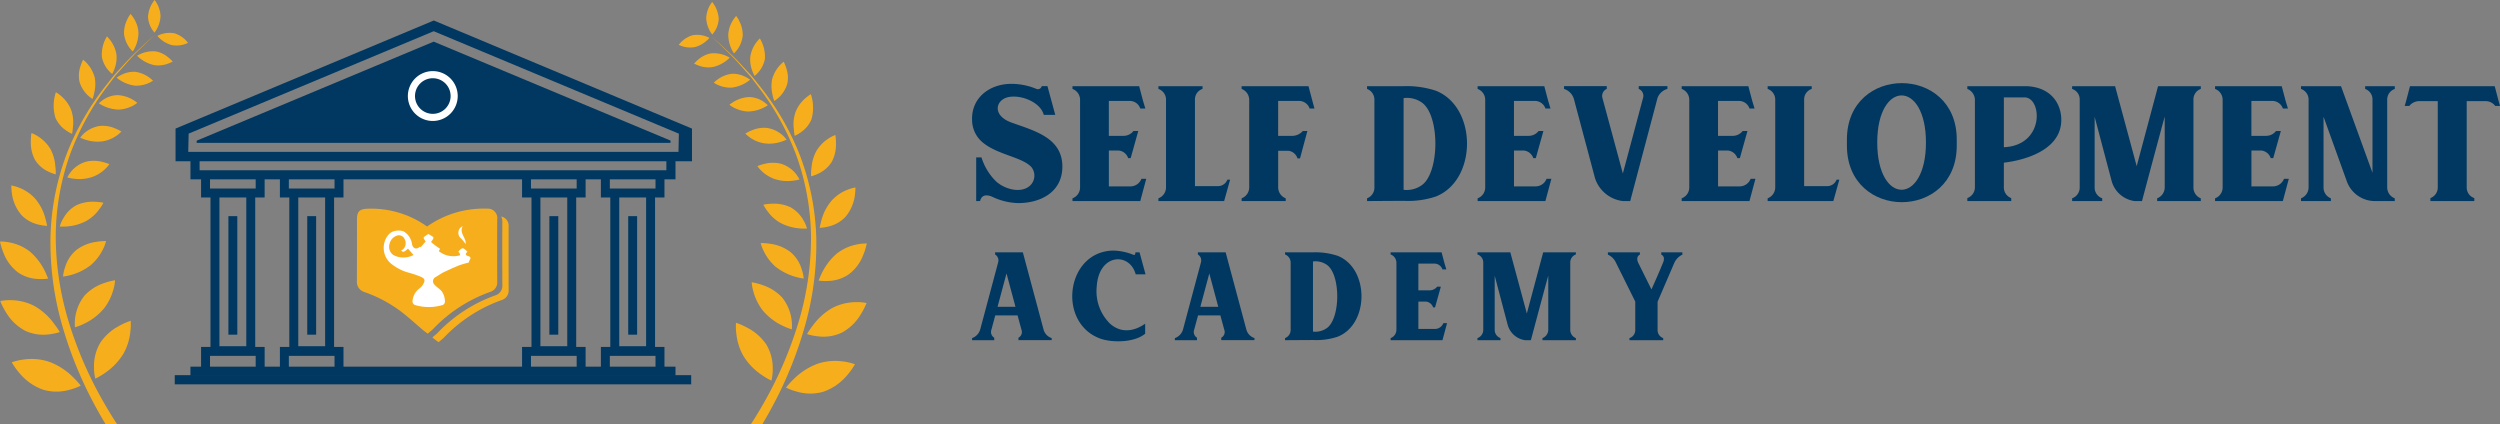 <svg xmlns="http://www.w3.org/2000/svg" xmlns:xlink="http://www.w3.org/1999/xlink" width="356.24" height="60.482" viewBox="0 0 356.24 60.482"><rect x="0" y="0" width="356.24" height="60.482" fill="#808080" stroke="none"/><defs><clipPath id="a"><rect width="356.24" height="60.482" fill="none"></rect></clipPath></defs><g transform="translate(0 0)"><g transform="translate(0 0)" clip-path="url(#a)"><path d="M170.029,31.32V25.1h.754a8.159,8.159,0,0,0,2.063,3.4c1.146,1.081,3.5,1.8,4.813.655a1.949,1.949,0,0,0,.23-2.685c-1.31-1.408-4.715-1.735-6.81-3.406a4.183,4.183,0,0,1-1.637-3.307c-.1-3.209,2.554-5.14,5.6-5.14a9.284,9.284,0,0,1,3.568.719.555.555,0,0,0,.754-.392h.818l1.113,4.092h-1.637c-.425-1.67-2.848-2.751-4.65-2.587-2.194.163-2.914,2.652.1,3.7,3.143,1.145,7.2,2.129,7.2,6.254,0,3.667-3.143,5.206-6.286,5.206a9.025,9.025,0,0,1-3.667-.884c-.656-.3-1.539-.425-1.768.589Z" transform="translate(-30.925 -2.669)" fill="#003861"></path><path d="M195.229,29.3a1.669,1.669,0,0,0,1.539-1.081h.688l-.853,3.176h-9.659V31a1.646,1.646,0,0,0,1.081-1.571V16.987a1.65,1.65,0,0,0-1.081-1.573v-.392h9.5l.557,2.1.327,1.081h-.72a1.6,1.6,0,0,0-1.538-1.081h-2.946v4.977h2.1a1.78,1.78,0,0,0,1.407-.688h.688l-1.082,3.863h-.359a1.6,1.6,0,0,0-1.31-1.081h-1.44V29.3Z" transform="translate(-34.12 -2.742)" fill="#003861"></path><path d="M210.472,29.264a1.426,1.426,0,0,0,1.277-.917h.393l-.852,3.046h-9.364V31a1.669,1.669,0,0,0,1.081-1.539V16.954a1.606,1.606,0,0,0-1.081-1.54v-.392h6.286v.392a1.567,1.567,0,0,0-1.081,1.54v12.31Z" transform="translate(-36.855 -2.742)" fill="#003861"></path><path d="M225.956,15.022l.557,2.1.293,1.081h-.687a1.609,1.609,0,0,0-1.539-1.081h-2.948v4.977h2.1a2.006,2.006,0,0,0,1.409-.688h.655l-1.048,3.9h-.36a1.548,1.548,0,0,0-1.277-1.081h-1.475v5.238A1.67,1.67,0,0,0,222.713,31v.393h-6.286V31a1.669,1.669,0,0,0,1.081-1.539V16.954a1.672,1.672,0,0,0-1.081-1.539v-.392Z" transform="translate(-39.501 -2.742)" fill="#003861"></path><path d="M243.5,15.021a13.228,13.228,0,0,1,4.616.655c5.893,2.358,5.893,12.7,0,15.062a12.52,12.52,0,0,1-4.616.622l-5.207.033V31a1.621,1.621,0,0,0,1.047-1.572V16.986a1.622,1.622,0,0,0-1.047-1.573v-.392Zm0,14.767a3.678,3.678,0,0,0,2.488-.589c2.685-1.671,2.752-10.216,0-11.919a3.66,3.66,0,0,0-2.488-.557Z" transform="translate(-43.493 -2.742)" fill="#003861"></path><path d="M265.849,29.3a1.669,1.669,0,0,0,1.539-1.081h.688l-.852,3.176h-9.659V31a1.646,1.646,0,0,0,1.081-1.571V16.987a1.65,1.65,0,0,0-1.081-1.573v-.392h9.5l.557,2.1.327,1.081h-.72a1.6,1.6,0,0,0-1.539-1.081h-2.946v4.977h2.1a1.78,1.78,0,0,0,1.407-.688h.688l-1.082,3.863h-.359a1.6,1.6,0,0,0-1.31-1.081h-1.44V29.3Z" transform="translate(-47.01 -2.742)" fill="#003861"></path><path d="M282.057,31.393h-1.048a4.776,4.776,0,0,1-3.962-3.241l-3.013-11.3a2.135,2.135,0,0,0-1.407-1.441v-.392h6.089v.392a1.089,1.089,0,0,0-.621,1.278l2.914,10.773,2.881-10.773a1.057,1.057,0,0,0-.621-1.278v-.392h4.092v.392a2.112,2.112,0,0,0-1.408,1.278Z" transform="translate(-49.759 -2.742)" fill="#003861"></path><path d="M301.419,29.3a1.669,1.669,0,0,0,1.539-1.081h.688l-.852,3.176h-9.659V31a1.646,1.646,0,0,0,1.081-1.571V16.987a1.65,1.65,0,0,0-1.081-1.573v-.392h9.5l.557,2.1.327,1.081h-.72a1.6,1.6,0,0,0-1.539-1.081h-2.946v4.977h2.1a1.78,1.78,0,0,0,1.407-.688h.688l-1.082,3.863h-.359a1.6,1.6,0,0,0-1.31-1.081h-1.44V29.3Z" transform="translate(-53.502 -2.742)" fill="#003861"></path><path d="M316.662,29.264a1.426,1.426,0,0,0,1.277-.917h.393l-.852,3.046h-9.364V31A1.669,1.669,0,0,0,309.2,29.46V16.954a1.606,1.606,0,0,0-1.081-1.54v-.392H314.4v.392a1.567,1.567,0,0,0-1.081,1.54v12.31Z" transform="translate(-56.236 -2.742)" fill="#003861"></path><path d="M321.937,22.521c0-10.707,15.651-10.707,15.651,0V23.4c0,10.74-15.651,10.74-15.651,0Zm11.263.426c0-8.939-6.941-8.939-6.941,0,0,9,6.941,8.971,6.941,0" transform="translate(-58.759 -2.645)" fill="#003861"></path><path d="M351.145,15.021h.229c3.832.163,5.174,2.98,4.911,5.37-.425,3.8-5.14,5.173-8.153,5.533V29.46a1.6,1.6,0,0,0,1.048,1.506v.427h-6.254v-.427a1.627,1.627,0,0,0,1.081-1.506V16.953a1.708,1.708,0,0,0-1.081-1.539v-.392Zm-3.012,1.6v7.1c5.8-.262,5.468-6.974,3.012-7.1Z" transform="translate(-62.59 -2.742)" fill="#003861"></path><path d="M364.4,29.461A1.623,1.623,0,0,0,365.482,31v.393h-4.289V31a1.623,1.623,0,0,0,1.08-1.539V16.954a1.565,1.565,0,0,0-1.08-1.539v-.392h6.123l3.078,11.395,3.045-11.395h6.089v.392a1.578,1.578,0,0,0-1.047,1.539V29.461A1.639,1.639,0,0,0,379.528,31v.393h-6.22V31a1.669,1.669,0,0,0,1.079-1.539V19.377c-.164.524-.948,3.47-1.734,6.385l-1.507,5.632H370.1a3.934,3.934,0,0,1-3.274-2.849L364.4,19.377Z" transform="translate(-65.923 -2.742)" fill="#003861"></path><path d="M394.391,29.3a1.669,1.669,0,0,0,1.539-1.081h.688l-.852,3.176h-9.659V31a1.646,1.646,0,0,0,1.082-1.571V16.987a1.65,1.65,0,0,0-1.082-1.573v-.392h9.5l.557,2.1.327,1.081h-.72a1.607,1.607,0,0,0-1.539-1.081h-2.947v4.977h2.1a1.782,1.782,0,0,0,1.408-.688h.688l-1.081,3.863h-.36a1.592,1.592,0,0,0-1.31-1.081h-1.44V29.3Z" transform="translate(-70.471 -2.742)" fill="#003861"></path><path d="M404.3,29.461A1.639,1.639,0,0,0,405.346,31v.393H401.09V31a1.669,1.669,0,0,0,1.079-1.539V16.954a1.605,1.605,0,0,0-1.079-1.539v-.392h5.7l4.486,12.344V16.954a1.578,1.578,0,0,0-1.047-1.539v-.392h4.224v.392a1.606,1.606,0,0,0-1.081,1.539V29.461A1.669,1.669,0,0,0,414.449,31v.393H411.7a4.259,4.259,0,0,1-4.06-2.75l-3.34-9.266Z" transform="translate(-73.205 -2.742)" fill="#003861"></path><path d="M431.99,15.022l.557,2.129.2.688h-.686a1.694,1.694,0,0,0-1.409-.688h-2.653v12.31a1.582,1.582,0,0,0,1.082,1.506v.426h-6.255v-.426a1.6,1.6,0,0,0,1.048-1.506V17.151h-2.618a1.842,1.842,0,0,0-1.441.688h-.654l.2-.688.557-2.129Z" transform="translate(-76.503 -2.742)" fill="#003861"></path><path d="M169.441,56.207a1.845,1.845,0,0,0,1.152-1.2l2.579-9.641a.992.992,0,0,0-.45-1.077v-.3h3.957L179.633,55a1.74,1.74,0,0,0,1.152,1.2v.3h-4.733v-.352A.911.911,0,0,0,176.477,55l-.55-2.029h-3.18L172.2,55a.956.956,0,0,0,.4,1.151v.352h-3.155Zm6.186-4.459-1.277-4.757-1.278,4.757Z" transform="translate(-30.926 -8.028)" fill="#003861"></path><path d="M192.236,54.047c1.527,1.4,3.38,1.227,5.059.05v1.428c-1.478,1.226-4.483,1.327-6.312.726-6.284-2.179-5.007-12.471,1.778-12.571a8.073,8.073,0,0,1,2.73.551c.427.175.352-.025.427-.3h.576l.852,3.131h-1.4c-.852-3.181-5.284-3.005-5.559,1.8a6.481,6.481,0,0,0,1.853,5.184" transform="translate(-34.113 -7.973)" fill="#003861"></path><path d="M204.789,56.207a1.846,1.846,0,0,0,1.153-1.2l2.579-9.641a.992.992,0,0,0-.451-1.077v-.3h3.957L214.981,55a1.744,1.744,0,0,0,1.153,1.2v.3H211.4v-.352A.913.913,0,0,0,211.826,55l-.551-2.029h-3.18L207.545,55a.956.956,0,0,0,.4,1.151v.352h-3.156Zm6.186-4.459L209.7,46.992l-1.278,4.757Z" transform="translate(-37.377 -8.028)" fill="#003861"></path><path d="M227.976,43.985a10.1,10.1,0,0,1,3.531.5c4.508,1.8,4.508,9.717,0,11.518a9.58,9.58,0,0,1-3.531.476l-3.981.025v-.3a1.24,1.24,0,0,0,.8-1.2V45.488a1.241,1.241,0,0,0-.8-1.2v-.3Zm0,11.294a2.818,2.818,0,0,0,1.9-.45c2.053-1.278,2.1-7.814,0-9.115a2.8,2.8,0,0,0-1.9-.426Z" transform="translate(-40.883 -8.028)" fill="#003861"></path><path d="M248.74,54.9a1.278,1.278,0,0,0,1.177-.826h.525l-.651,2.43H242.4v-.3a1.263,1.263,0,0,0,.826-1.2V45.488a1.26,1.26,0,0,0-.826-1.2v-.3h7.263l.425,1.6.251.826h-.552a1.227,1.227,0,0,0-1.176-.826h-2.255V49.4h1.6a1.363,1.363,0,0,0,1.077-.526h.525l-.826,2.955h-.275a1.217,1.217,0,0,0-1-.826h-1.1V54.9Z" transform="translate(-44.243 -8.028)" fill="#003861"></path><path d="M259.991,55.029a1.243,1.243,0,0,0,.826,1.177v.3h-3.281v-.3a1.243,1.243,0,0,0,.826-1.177V45.463a1.2,1.2,0,0,0-.826-1.177v-.3h4.683l2.354,8.715,2.329-8.715h4.658v.3a1.207,1.207,0,0,0-.8,1.177v9.566a1.255,1.255,0,0,0,.8,1.177v.3H266.8v-.3a1.279,1.279,0,0,0,.826-1.177V47.317c-.126.4-.726,2.654-1.328,4.883l-1.151,4.307h-.8a3.008,3.008,0,0,1-2.5-2.179l-1.853-7.012Z" transform="translate(-47.004 -8.028)" fill="#003861"></path><path d="M287.353,51.023v4.006a1.209,1.209,0,0,0,.8,1.178v.3h-4.808v-.3a1.2,1.2,0,0,0,.826-1.178V51l-2.8-5.635a2.244,2.244,0,0,0-1.1-1.051v-.326h4.557v.326c-.374.175-.475.6-.25,1.126l1.9,3.831c.576-1.277,1.2-2.7,1.677-3.881.2-.5.1-.9-.275-1.077v-.326h3.005v.326a2.389,2.389,0,0,0-1.151,1.176Z" transform="translate(-51.153 -8.028)" fill="#003861"></path><path d="M10.661,65.044A9.5,9.5,0,0,0,7.453,63a7.935,7.935,0,0,0-3.7-.35,7.784,7.784,0,0,0-1.7.4,10.1,10.1,0,0,0,1.185,1.642,7.707,7.707,0,0,0,3.3,2.265,6.694,6.694,0,0,0,3.706.015,8.166,8.166,0,0,0,1.64-.6,12.707,12.707,0,0,0-1.222-1.325" transform="translate(-0.374 -11.42)" fill="#f7ae1d"></path><path d="M3.578,56.675a6.142,6.142,0,0,0,3.37.523,7.429,7.429,0,0,0,1.569-.328s-.082-.154-.241-.4-.406-.584-.695-.97a9.035,9.035,0,0,0-2.619-2.321,7.37,7.37,0,0,0-3.326-.853,7.1,7.1,0,0,0-1.6.121A10.414,10.414,0,0,0,.9,54.122a6.986,6.986,0,0,0,2.68,2.553" transform="translate(-0.006 -9.55)" fill="#f7ae1d"></path><path d="M2.5,46.452a5.37,5.37,0,0,0,2.91.986,6.711,6.711,0,0,0,1.448-.056s-.052-.149-.162-.393-.245-.588-.455-.974a8.619,8.619,0,0,0-1.977-2.479,6.67,6.67,0,0,0-2.823-1.288A6.371,6.371,0,0,0,0,42.1a9.516,9.516,0,0,0,.507,1.642,6.207,6.207,0,0,0,2,2.709" transform="translate(0 -7.684)" fill="#f7ae1d"></path><path d="M3.417,36.543A4.775,4.775,0,0,0,5.8,37.892a5.97,5.97,0,0,0,1.275.193s-.1-.553-.314-1.3a7.106,7.106,0,0,0-1.321-2.494A5.8,5.8,0,0,0,3.209,32.7a5.655,5.655,0,0,0-1.235-.368,8.377,8.377,0,0,0,.141,1.509,5.906,5.906,0,0,0,1.3,2.7" transform="translate(-0.36 -5.902)" fill="#f7ae1d"></path><path d="M7.846,28.676a5.259,5.259,0,0,0,1.072.4,6.525,6.525,0,0,0-.059-1.191,5.946,5.946,0,0,0-.681-2.391,5.338,5.338,0,0,0-1.7-1.776,5.09,5.09,0,0,0-1.012-.531,2.526,2.526,0,0,0-.056.375,8.1,8.1,0,0,0-.041.957A5.141,5.141,0,0,0,6,27.068a4.5,4.5,0,0,0,1.848,1.608" transform="translate(-0.979 -4.232)" fill="#f7ae1d"></path><path d="M11.045,21.466a5.044,5.044,0,0,0,.926.544s.027-.114.056-.308.044-.479.083-.792a5.265,5.265,0,0,0-.265-2.3,5.006,5.006,0,0,0-1.316-1.889,4.877,4.877,0,0,0-.861-.643A5.994,5.994,0,0,0,9.594,19.7a4.208,4.208,0,0,0,1.45,1.771" transform="translate(-1.703 -2.935)" fill="#f7ae1d"></path><path d="M15.688,16.01a5.371,5.371,0,0,0,.268-.974,5.224,5.224,0,0,0,.048-2.1,4.836,4.836,0,0,0-1.658-2.529,5.846,5.846,0,0,0-.395,1.016,4.053,4.053,0,0,0-.1,2.182,4.392,4.392,0,0,0,1.841,2.4" transform="translate(-2.507 -1.9)" fill="#f7ae1d"></path><path d="M19.222,11.7a5.3,5.3,0,0,0,.372-.86,4.382,4.382,0,0,0,.226-1.964,4.629,4.629,0,0,0-1.35-2.526,4.992,4.992,0,0,0-.718,2.943,4.1,4.1,0,0,0,1.47,2.407" transform="translate(-3.234 -1.16)" fill="#f7ae1d"></path><path d="M22.863,7.78a4.868,4.868,0,0,0,.81-2.751,4.226,4.226,0,0,0-.588-1.85,4.288,4.288,0,0,0-.535-.738,3.781,3.781,0,0,0-.506.854,4.218,4.218,0,0,0-.423,1.979A4.128,4.128,0,0,0,22.863,7.78" transform="translate(-3.945 -0.446)" fill="#f7ae1d"></path><path d="M27.585,2.312A3.994,3.994,0,0,0,26.737,0,4.244,4.244,0,0,0,25.8,2.391a3.659,3.659,0,0,0,.924,2.251,4.179,4.179,0,0,0,.858-2.33" transform="translate(-4.709 0)" fill="#f7ae1d"></path><path d="M20.018,56.621a7.383,7.383,0,0,0-2.711,2.385,6.477,6.477,0,0,0-.92,3.437,6.8,6.8,0,0,0,.183,1.715,9.179,9.179,0,0,0,1.5-.889,8.983,8.983,0,0,0,2.49-2.627,8.042,8.042,0,0,0,1.009-3.215,7.517,7.517,0,0,0,.043-1.507,9.761,9.761,0,0,0-1.6.7" transform="translate(-2.991 -10.207)" fill="#f7ae1d"></path><path d="M14.542,54.959a8.3,8.3,0,0,0,2.611-2.035,7.614,7.614,0,0,0,1.382-2.74,5.889,5.889,0,0,0,.238-1.333,9.061,9.061,0,0,0-1.545.4,6.688,6.688,0,0,0-2.78,1.759,6.385,6.385,0,0,0-1.409,4.1c0,.28.021.446.021.446a8.541,8.541,0,0,0,1.483-.6" transform="translate(-2.38 -8.916)" fill="#f7ae1d"></path><path d="M15.048,45.357a7.083,7.083,0,0,0,1.647-2.2,5.142,5.142,0,0,0,.421-1.132,8.2,8.2,0,0,0-1.436.116,6.023,6.023,0,0,0-2.748,1.12A5.022,5.022,0,0,0,11.3,45.692a6.451,6.451,0,0,0-.261.99c-.034.249-.04.4-.04.4a7.718,7.718,0,0,0,1.408-.315,7.842,7.842,0,0,0,2.644-1.408" transform="translate(-2.007 -7.671)" fill="#f7ae1d"></path><path d="M10.427,38.7a6.89,6.89,0,0,0,1.283-.039,6.989,6.989,0,0,0,2.542-.787,5.7,5.7,0,0,0,1.8-1.65,4.8,4.8,0,0,0,.585-.919,7.369,7.369,0,0,0-1.277-.139,5.5,5.5,0,0,0-2.613.518,4.7,4.7,0,0,0-1.825,1.853,3.937,3.937,0,0,0-.494,1.162" transform="translate(-1.903 -6.418)" fill="#f7ae1d"></path><path d="M15.189,30.369a5.178,5.178,0,0,0,1.895-1.13,4.753,4.753,0,0,0,.477-.516l.165-.217a6.463,6.463,0,0,0-1.092-.34,4.7,4.7,0,0,0-2.335.02,4.408,4.408,0,0,0-1.951,1.285,5.328,5.328,0,0,0-.619.929,6.116,6.116,0,0,0,1.125.2,5.721,5.721,0,0,0,2.334-.233" transform="translate(-2.141 -5.116)" fill="#f7ae1d"></path><path d="M19.852,22.75a5.887,5.887,0,0,0-.958-.476,4.406,4.406,0,0,0-2.171-.321,4.338,4.338,0,0,0-2.014.9,3.343,3.343,0,0,0-.544.529c-.122.143-.186.234-.186.234a5.657,5.657,0,0,0,1.006.367,5.389,5.389,0,0,0,2.2.153,4.776,4.776,0,0,0,2.666-1.387" transform="translate(-2.551 -4.001)" fill="#f7ae1d"></path><path d="M18,17.147a4.679,4.679,0,0,0-.762.6,5.318,5.318,0,0,0,2.833.893,4.833,4.833,0,0,0,1.887-.488,4.154,4.154,0,0,0,.755-.469,4.772,4.772,0,0,0-2.765-1.1A3.71,3.71,0,0,0,18,17.147" transform="translate(-3.147 -3.026)" fill="#f7ae1d"></path><path d="M23.015,12.52a3.846,3.846,0,0,0-1.882.367,4.276,4.276,0,0,0-.8.465,5.056,5.056,0,0,0,2.6,1.132,4.279,4.279,0,0,0,2.578-.7,4.432,4.432,0,0,0-2.494-1.261" transform="translate(-3.711 -2.283)" fill="#f7ae1d"></path><path d="M28.3,9.778A3.788,3.788,0,0,0,26.6,8.96a4.326,4.326,0,0,0-2.705.613,4.9,4.9,0,0,0,2.463,1.338,3.908,3.908,0,0,0,1.824-.172,6.6,6.6,0,0,0,.788-.329,4.821,4.821,0,0,0-.663-.633" transform="translate(-4.36 -1.628)" fill="#f7ae1d"></path><path d="M29.819,5.777a3.809,3.809,0,0,0-2.391.377A4.16,4.16,0,0,0,29.48,7.465a3.719,3.719,0,0,0,2.313-.316,3.805,3.805,0,0,0-1.974-1.373" transform="translate(-5.006 -1.042)" fill="#f7ae1d"></path><path d="M11.3,46.633A41.792,41.792,0,0,1,9.544,34.7a35.171,35.171,0,0,1,2.134-11.867,37.492,37.492,0,0,1,5.084-9.275c.473-.618.913-1.221,1.355-1.776l1.335-1.511a31.089,31.089,0,0,1,2.274-2.363,26.046,26.046,0,0,1,2.1-1.946,25.91,25.91,0,0,0-2.139,1.9,31.068,31.068,0,0,0-2.331,2.315l-1.374,1.487c-.456.547-.911,1.143-1.4,1.754a37.846,37.846,0,0,0-5.339,9.247A35.778,35.778,0,0,0,8.8,34.692,42.672,42.672,0,0,0,10.311,46.91,56.6,56.6,0,0,0,14.14,56.966c.883,1.773,1.752,3.319,2.53,4.606h1.642c-.9-1.365-1.958-3.109-3.047-5.178a55.488,55.488,0,0,1-3.97-9.762" transform="translate(-1.601 -1.089)" fill="#f7ae1d"></path><path d="M131.84,63.613a9.179,9.179,0,0,0,1.5.889,6.819,6.819,0,0,0,.184-1.715,6.483,6.483,0,0,0-.92-3.437,7.384,7.384,0,0,0-2.712-2.385,9.726,9.726,0,0,0-1.6-.7,7.509,7.509,0,0,0,.043,1.507,8.048,8.048,0,0,0,1.01,3.216,8.97,8.97,0,0,0,2.489,2.627" transform="translate(-23.413 -10.269)" fill="#f7ae1d"></path><path d="M132.577,49.6a8.967,8.967,0,0,0-1.545-.4,5.9,5.9,0,0,0,.238,1.333,7.62,7.62,0,0,0,1.382,2.74,8.305,8.305,0,0,0,2.611,2.035,8.542,8.542,0,0,0,1.483.6s.018-.166.021-.446a6.385,6.385,0,0,0-1.409-4.1,6.679,6.679,0,0,0-2.78-1.759" transform="translate(-23.915 -8.979)" fill="#f7ae1d"></path><path d="M138.722,47.423s-.007-.15-.042-.4a6.357,6.357,0,0,0-.261-.99,5.028,5.028,0,0,0-1.634-2.429,6.038,6.038,0,0,0-2.748-1.12,8.25,8.25,0,0,0-1.437-.115,5.183,5.183,0,0,0,.421,1.131,7.121,7.121,0,0,0,1.647,2.2,8.3,8.3,0,0,0,4.053,1.722" transform="translate(-24.202 -7.733)" fill="#f7ae1d"></path><path d="M139.272,39.042a3.955,3.955,0,0,0-.495-1.162,4.7,4.7,0,0,0-1.825-1.853,5.5,5.5,0,0,0-2.612-.518,7.355,7.355,0,0,0-1.277.139,4.77,4.77,0,0,0,.585.919,5.7,5.7,0,0,0,1.8,1.65,6.966,6.966,0,0,0,2.542.786,6.855,6.855,0,0,0,1.283.04" transform="translate(-24.286 -6.481)" fill="#f7ae1d"></path><path d="M135.447,28.531a4.7,4.7,0,0,0-2.335-.02,6.442,6.442,0,0,0-1.093.341l.166.217a4.9,4.9,0,0,0,.477.515,5.179,5.179,0,0,0,1.9,1.131,5.735,5.735,0,0,0,2.334.233,6.116,6.116,0,0,0,1.125-.2,5.306,5.306,0,0,0-.62-.929,4.4,4.4,0,0,0-1.95-1.286" transform="translate(-24.096 -5.179)" fill="#f7ae1d"></path><path d="M135.066,23.2a4.347,4.347,0,0,0-2.014-.9,4.417,4.417,0,0,0-2.171.322,5.888,5.888,0,0,0-.958.476,4.778,4.778,0,0,0,2.666,1.386,5.375,5.375,0,0,0,2.2-.152,5.656,5.656,0,0,0,1.006-.367s-.065-.092-.186-.234a3.309,3.309,0,0,0-.544-.529" transform="translate(-23.713 -4.064)" fill="#f7ae1d"></path><path d="M132.623,18.088a4.679,4.679,0,0,0-.762-.6,3.71,3.71,0,0,0-1.948-.567,4.772,4.772,0,0,0-2.765,1.1,4.154,4.154,0,0,0,.755.469,4.833,4.833,0,0,0,1.887.488,5.318,5.318,0,0,0,2.833-.893" transform="translate(-23.207 -3.089)" fill="#f7ae1d"></path><path d="M129.6,13.7a4.268,4.268,0,0,0-.8-.465,3.841,3.841,0,0,0-1.881-.367,4.437,4.437,0,0,0-2.494,1.261,4.273,4.273,0,0,0,2.578.7,5.061,5.061,0,0,0,2.6-1.132" transform="translate(-22.709 -2.346)" fill="#f7ae1d"></path><path d="M126.062,9.916a4.324,4.324,0,0,0-2.705-.613,3.8,3.8,0,0,0-1.707.818,4.781,4.781,0,0,0-.662.633,6.7,6.7,0,0,0,.787.329,3.932,3.932,0,0,0,1.825.172,4.908,4.908,0,0,0,2.462-1.339" transform="translate(-22.082 -1.691)" fill="#f7ae1d"></path><path d="M122.682,6.5a3.809,3.809,0,0,0-2.39-.377,3.805,3.805,0,0,0-1.975,1.373,3.717,3.717,0,0,0,2.313.316A4.165,4.165,0,0,0,122.682,6.5" transform="translate(-21.595 -1.105)" fill="#f7ae1d"></path><path d="M141.437,63.341a9.505,9.505,0,0,0-3.209,2.046,12.706,12.706,0,0,0-1.222,1.325,8.166,8.166,0,0,0,1.64.6,6.7,6.7,0,0,0,3.706-.015,7.714,7.714,0,0,0,3.3-2.265,10.1,10.1,0,0,0,1.185-1.642,7.784,7.784,0,0,0-1.7-.4,7.935,7.935,0,0,0-3.7.35" transform="translate(-25.006 -11.483)" fill="#f7ae1d"></path><path d="M147.555,52.669a7.384,7.384,0,0,0-3.326.853,9.059,9.059,0,0,0-2.619,2.322c-.288.386-.535.723-.694.97s-.242.4-.242.4a7.43,7.43,0,0,0,1.57.328,6.139,6.139,0,0,0,3.37-.523,6.99,6.99,0,0,0,2.681-2.554,10.389,10.389,0,0,0,.864-1.675,7.11,7.11,0,0,0-1.6-.121" transform="translate(-25.675 -9.613)" fill="#f7ae1d"></path><path d="M143.308,46.357c-.21.387-.35.73-.455.974s-.163.393-.163.393a6.722,6.722,0,0,0,1.449.056,5.37,5.37,0,0,0,2.91-.986,6.2,6.2,0,0,0,2-2.709,9.492,9.492,0,0,0,.507-1.642,6.371,6.371,0,0,0-1.445.146,6.68,6.68,0,0,0-2.823,1.288,8.6,8.6,0,0,0-1.978,2.479" transform="translate(-26.043 -7.747)" fill="#f7ae1d"></path><path d="M144.511,34.636a7.1,7.1,0,0,0-1.323,2.494c-.208.743-.312,1.3-.312,1.3a5.957,5.957,0,0,0,1.274-.193,4.777,4.777,0,0,0,2.381-1.349,5.917,5.917,0,0,0,1.3-2.7,8.314,8.314,0,0,0,.141-1.508,5.643,5.643,0,0,0-1.234.368,5.781,5.781,0,0,0-2.227,1.589" transform="translate(-26.077 -5.965)" fill="#f7ae1d"></path><path d="M141.373,29.419a5.259,5.259,0,0,0,1.072-.4,4.5,4.5,0,0,0,1.848-1.608,5.141,5.141,0,0,0,.632-2.548,8.3,8.3,0,0,0-.04-.957,2.582,2.582,0,0,0-.056-.375,5.092,5.092,0,0,0-1.011.531,5.351,5.351,0,0,0-1.7,1.776,5.944,5.944,0,0,0-.68,2.391,6.49,6.49,0,0,0-.06,1.191" transform="translate(-25.802 -4.295)" fill="#f7ae1d"></path><path d="M138.432,22.046c.029.195.055.308.055.308a5.064,5.064,0,0,0,.927-.544,4.207,4.207,0,0,0,1.449-1.771,5.99,5.99,0,0,0-.073-3.618,4.9,4.9,0,0,0-.862.643,5.005,5.005,0,0,0-1.315,1.889,5.254,5.254,0,0,0-.265,2.3c.038.313.049.6.083.792" transform="translate(-25.246 -2.997)" fill="#f7ae1d"></path><path d="M134.871,16.353a4.392,4.392,0,0,0,1.841-2.4,4.053,4.053,0,0,0-.1-2.182,5.845,5.845,0,0,0-.395-1.016,4.836,4.836,0,0,0-1.658,2.529,5.224,5.224,0,0,0,.048,2.1,5.371,5.371,0,0,0,.268.974" transform="translate(-24.542 -1.962)" fill="#f7ae1d"></path><path d="M131.387,12.045a4.1,4.1,0,0,0,1.47-2.407A4.994,4.994,0,0,0,132.14,6.7a4.627,4.627,0,0,0-1.35,2.525,4.4,4.4,0,0,0,.226,1.965,5.3,5.3,0,0,0,.372.86" transform="translate(-23.865 -1.222)" fill="#f7ae1d"></path><path d="M129,5.617a4.22,4.22,0,0,0-.423-1.979,3.817,3.817,0,0,0-.506-.854,4.276,4.276,0,0,0-.535.739,4.222,4.222,0,0,0-.588,1.849,4.868,4.868,0,0,0,.81,2.751A4.128,4.128,0,0,0,129,5.617" transform="translate(-23.169 -0.508)" fill="#f7ae1d"></path><path d="M124.884,2.735A4.244,4.244,0,0,0,123.95.344a3.987,3.987,0,0,0-.848,2.312,4.169,4.169,0,0,0,.858,2.329,3.656,3.656,0,0,0,.924-2.25" transform="translate(-22.468 -0.063)" fill="#f7ae1d"></path><path d="M138.93,35.035a35.758,35.758,0,0,0-2.439-12.024,37.821,37.821,0,0,0-5.34-9.247c-.489-.611-.945-1.207-1.4-1.754l-1.373-1.487a31.382,31.382,0,0,0-2.331-2.315,25.911,25.911,0,0,0-2.139-1.9A26.045,26.045,0,0,1,126,8.255a31.092,31.092,0,0,1,2.273,2.363l1.335,1.511c.442.555.883,1.159,1.355,1.777a37.47,37.47,0,0,1,5.084,9.274,35.17,35.17,0,0,1,2.134,11.867,41.759,41.759,0,0,1-1.753,11.928,55.436,55.436,0,0,1-3.97,9.762c-1.016,1.932-2.007,3.575-2.864,4.9h1.628c.735-1.229,1.542-2.676,2.363-4.324a56.665,56.665,0,0,0,3.828-10.057,42.671,42.671,0,0,0,1.516-12.217" transform="translate(-22.615 -1.152)" fill="#f7ae1d"></path><path d="M67.4,3.572l-36.8,15.4v4.662h73.591V18.977Zm34.867,18.72H32.409l.057-2.6L67.385,5.1l34.936,14.6Z" transform="translate(-5.585 -0.652)" fill="#003861"></path><path d="M34.288,21.368l-.007.311H101.8l.007-.32L68.056,7.259Z" transform="translate(-6.257 -1.325)" fill="#003861"></path><rect width="73.591" height="1.309" transform="translate(24.902 53.459)" fill="#003861"></rect><path d="M102.316,30.433H33.2V26.726h1.3v2.412h66.514V26.726h1.3Z" transform="translate(-6.059 -4.878)" fill="#003861"></path><rect width="69.118" height="1.309" transform="translate(27.138 52.247)" fill="#003861"></rect><path d="M77.748,16.081a2.967,2.967,0,1,1-2.967-2.967,2.967,2.967,0,0,1,2.967,2.967" transform="translate(-13.107 -2.394)" fill="#003861"></path><path d="M74.651,19.5A3.552,3.552,0,1,1,78.2,15.951,3.556,3.556,0,0,1,74.651,19.5m0-6.089a2.537,2.537,0,1,0,2.537,2.537,2.54,2.54,0,0,0-2.537-2.537" transform="translate(-12.977 -2.263)" fill="#fff"></path><path d="M42.833,32.475h-6.51V30.759H35.048v2.99H36.39v21.3H35.048v2.99h1.274V56.327h6.51v1.715h1.274v-2.99H42.766v-21.3h1.341v-2.99H42.833Zm-5.168,1.274h3.827v21.2H37.665Z" transform="translate(-6.397 -5.614)" fill="#003861"></path><rect width="1.268" height="16.89" transform="translate(32.547 30.8)" fill="#003861"></rect><path d="M56.576,32.475h-6.51V30.759H48.791v2.99h1.341v21.3H48.791v2.99h1.274V56.327h6.51v1.715H57.85v-2.99H56.509v-21.3H57.85v-2.99H56.576Zm-5.169,1.274h3.828v21.2H51.407Z" transform="translate(-8.905 -5.614)" fill="#003861"></path><rect width="1.268" height="16.89" transform="translate(43.781 30.8)" fill="#003861"></rect><path d="M98.782,32.475H92.27V30.759H91v2.99h1.343v21.3H91v2.99H92.27V56.327h6.511v1.715h1.274v-2.99H98.714v-21.3h1.341v-2.99H98.782Zm-5.169,1.274H97.44v21.2H93.613Z" transform="translate(-16.608 -5.614)" fill="#003861"></path><rect width="1.269" height="16.89" transform="translate(78.284 30.8)" fill="#003861"></rect><path d="M113.8,33.749v-2.99h-1.274v1.716h-6.511V30.759h-1.274v2.99h1.341v21.3h-1.341v2.99h1.274V56.327h6.511v1.715H113.8v-2.99h-1.341v-21.3Zm-6.443,0h3.828v21.2h-3.828Z" transform="translate(-19.117 -5.614)" fill="#003861"></path><rect width="1.268" height="16.89" transform="translate(89.519 30.8)" fill="#003861"></rect><path d="M86.229,39.187a1.335,1.335,0,0,0-1.05-1.445,1.789,1.789,0,0,1,.16.769c-.019,2.9-.013,5.794,0,9a1.408,1.408,0,0,1-.985,1.458,21.165,21.165,0,0,0-8.237,5.35,2.519,2.519,0,0,1-.208.191l-.541.453c.092.08.181.159.275.239l.6.45.566-.473c.058-.049.136-.116.208-.191a21.157,21.157,0,0,1,8.233-5.347,1.407,1.407,0,0,0,.984-1.457c-.008-3.2-.014-6.09,0-8.993" transform="translate(-13.755 -6.889)" fill="#f7ae1d"></path><path d="M82.211,37.854a1.347,1.347,0,0,0-1.463-1.482,13.94,13.94,0,0,0-8.537,2.542,13.71,13.71,0,0,0-8.517-2.533c-1.087.03-1.473.419-1.474,1.489v2.475c0,2.119,0,4.237-.01,6.355a1.515,1.515,0,0,0,1.091,1.56,19.077,19.077,0,0,1,5.272,2.828c.719.55,1.4,1.145,2.124,1.776.331.289.666.581,1.009.872l.59.446.561-.47a2.765,2.765,0,0,0,.208-.189,20.966,20.966,0,0,1,8.165-5.3,1.4,1.4,0,0,0,.976-1.444c-.008-3.177-.014-6.04,0-8.92" transform="translate(-11.354 -6.638)" fill="#f7ae1d"></path><path d="M80.93,41.972c.156-.844-.958-1.527-.417-2.548a1.036,1.036,0,0,0-.244,1.743,5.089,5.089,0,0,1,.661.805" transform="translate(-14.583 -7.196)" fill="#fff"></path><path d="M78.988,43.851c-.441-.125-.558-.324-.163-.638-.661-.658-.759-.657-1.317-.008.042.058.126.1.163.168a.9.9,0,0,1,.1.332,3.329,3.329,0,0,1-3.033-.579c.069-.1.107-.251.167-.35a9.881,9.881,0,0,1-1.278-.961c.126-.18.477-.574.284-.721a5.345,5.345,0,0,0-.661-.412,3.437,3.437,0,0,0-.636.442c-.137.111.085.352.248.636-.356.372-.353.419-.709.791-.163-.1-.176.009-.237.048-.471.3-.85.119-.992-.43a2.488,2.488,0,0,0-1.238-1.883,2.369,2.369,0,0,0-1.65.11,1.849,1.849,0,0,0-.51.433,2.844,2.844,0,0,0-.643,1.809,2.906,2.906,0,0,0,1.233,2.407,6.792,6.792,0,0,0,2.439,1.174,13.58,13.58,0,0,1,1.63.562c.558.253.629.489.338,1.026a2.042,2.042,0,0,1-.6.671,2.5,2.5,0,0,0-.942,1.825.608.608,0,0,0,.327.486,6.849,6.849,0,0,0,4,0,.556.556,0,0,0,.3-.449,2.552,2.552,0,0,0-.386-1.387c-.284-.459-.864-.71-1.185-1.151a.656.656,0,0,1,.26-.993c.213-.128.893-.571,1.1-.669.75-.355,1.507-.7,2.276-1.01A13.367,13.367,0,0,1,79,44.754a1.75,1.75,0,0,1,.155-.4c.162-.257.1-.426-.171-.5m-10.759-.205a1.424,1.424,0,0,1-.5-1.588,1.579,1.579,0,0,1,1.244-1.2.916.916,0,0,1,.917.6,1.178,1.178,0,0,1-.212,1.363c-.095.087-.2.16-.316.249.383.214.383.214.988-.306l.781.9a3.024,3.024,0,0,1-2.906-.015" transform="translate(-12.206 -7.335)" fill="#fff"></path></g></g></svg>